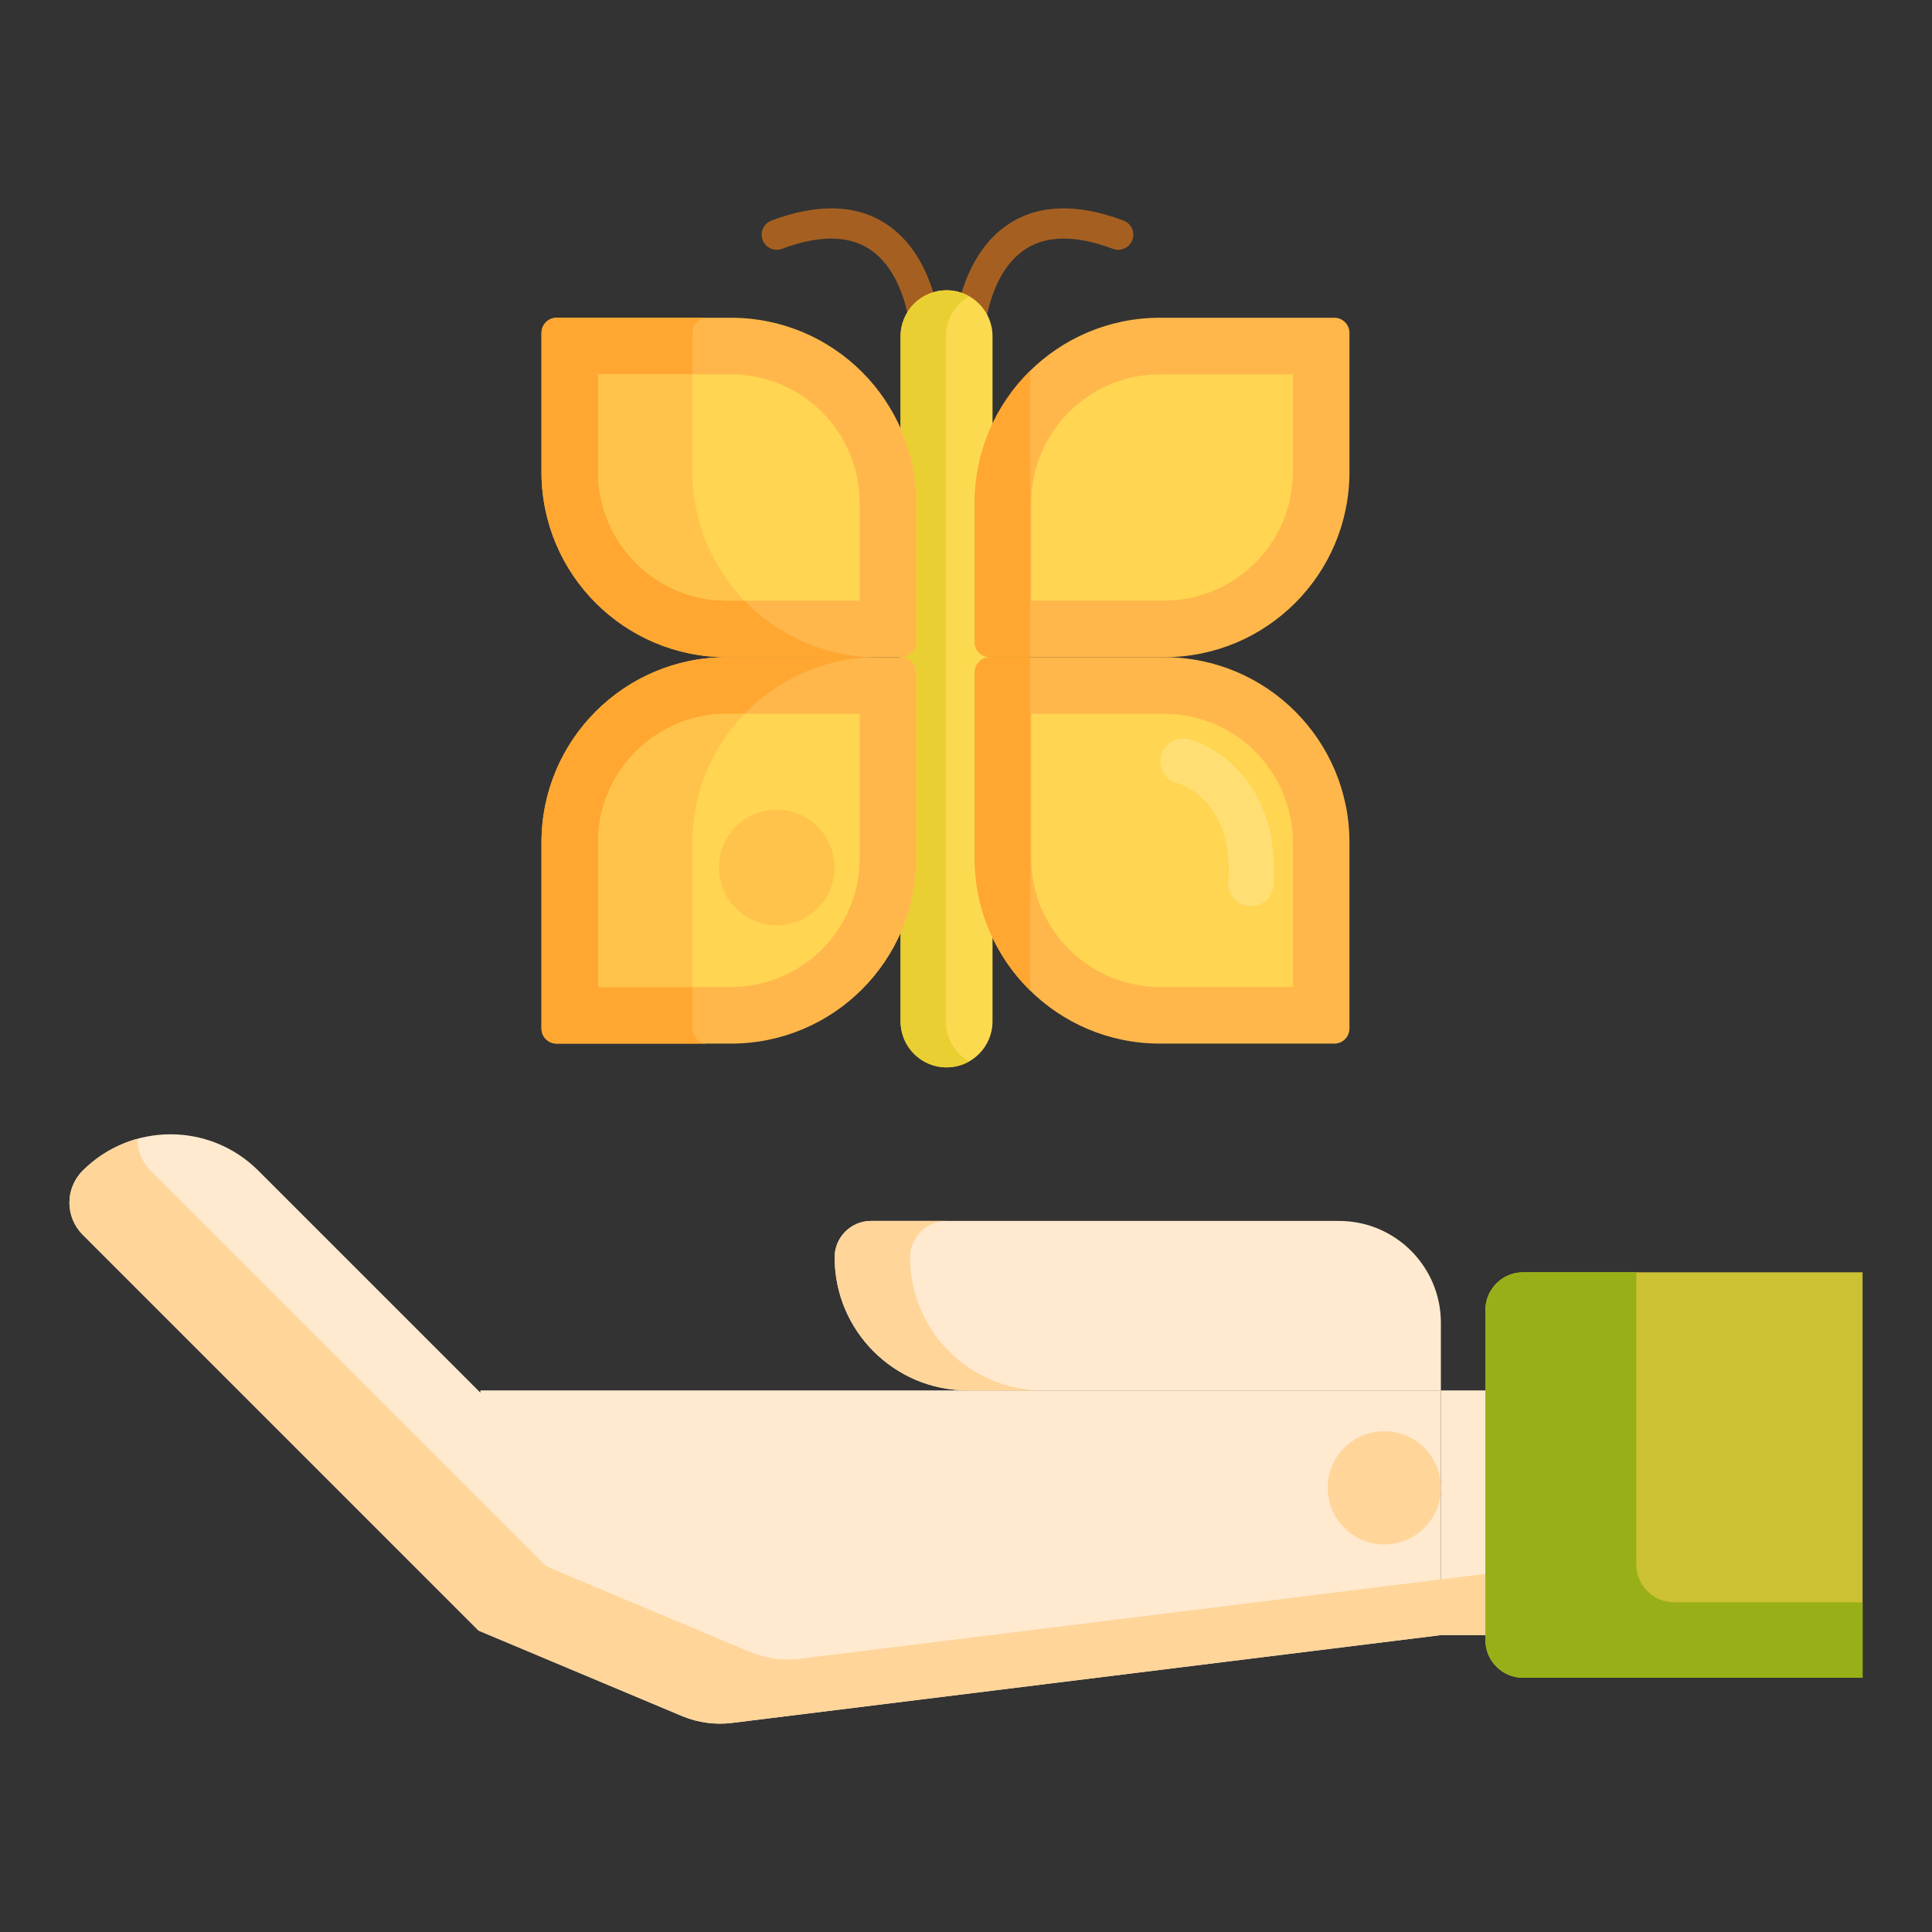<svg xmlns="http://www.w3.org/2000/svg" xmlns:xlink="http://www.w3.org/1999/xlink" id="Layer_1" x="0px" y="0px" viewBox="0 0 512 512" style="enable-background:new 0 0 512 512;" xml:space="preserve"><rect x="0" y="0" width="512" height="512" fill="#333333" stroke="none"/>  <style type="text/css">	.st0{fill:#FCE575;}	.st1{fill:#FFD551;}	.st2{fill:#FFA730;}	.st3{fill:#E58D23;}	.st4{fill:#FF624B;}	.st5{fill:#FFF4C1;}	.st6{fill:#FCDA4F;}	.st7{fill:#FF4B34;}	.st8{fill:#CCC033;}	.st9{fill:#99AF17;}	.st10{fill:#FF9079;}	.st11{fill:#EACF32;}	.st12{fill:#F9BB32;}	.st13{fill:#FFEA63;}	.st14{fill:#FFEACF;}	.st15{fill:#FFD59A;}	.st16{fill:#FFC34C;}	.st17{fill:#A56021;}	.st18{fill:#FFDF74;}	.st19{fill:#BF6C0D;}	.st20{fill:#FFB74B;}	.st21{fill:#8C4C17;}	.st22{fill:#FCF9DE;}	.st23{fill:#DB9C2E;}	.st24{fill:#FFF9DC;}	.st25{fill:none;}</style>  <g>	<g>		<path class="st17" d="M256.852,92.193c-0.072,0-0.145-0.002-0.218-0.006c-2.206-0.118-3.898-2.003-3.779-4.209   c0.043-0.811,1.221-19.956,14.515-28.65c7.912-5.174,18.129-5.471,30.369-0.88c2.069,0.775,3.117,3.081,2.341,5.149   c-0.775,2.069-3.082,3.117-5.149,2.341c-9.721-3.645-17.521-3.616-23.182,0.085c-9.939,6.5-10.896,22.227-10.905,22.385   C260.728,90.541,258.962,92.193,256.852,92.193z"></path>	</g>	<g>		<path class="st17" d="M245.33,92.193c-2.109,0-3.873-1.649-3.991-3.779c-0.016-0.269-1.066-15.983-10.932-22.408   c-5.658-3.685-13.449-3.707-23.154-0.067c-2.068,0.776-4.374-0.271-5.149-2.341c-0.776-2.068,0.272-4.374,2.341-5.149   c12.24-4.589,22.457-4.294,30.368,0.88c13.294,8.693,14.472,27.84,14.515,28.65c0.119,2.206-1.573,4.091-3.779,4.209   C245.475,92.191,245.402,92.193,245.33,92.193z"></path>	</g>	<g>		<path class="st6" d="M250.848,282.862L250.848,282.862c-6.728,0-12.182-5.454-12.182-12.182V89.112   c0-6.728,5.454-12.182,12.182-12.182h0c6.728,0,12.182,5.454,12.182,12.182V270.68   C263.03,277.408,257.576,282.862,250.848,282.862z"></path>	</g>	<g>		<path class="st11" d="M250.667,270.68V89.112c0-4.544,2.493-8.5,6.181-10.594c-1.772-1.006-3.817-1.588-6-1.588   c-6.728,0-12.181,5.454-12.181,12.182V270.68c0,6.728,5.454,12.181,12.181,12.181c2.183,0,4.228-0.582,6-1.587   C253.16,279.18,250.667,275.224,250.667,270.68z"></path>	</g>	<g>		<path class="st20" d="M308.534,174.165h-46.24c-2.209,0-4-1.791-4-4v-36.869c0-27.11,21.977-49.087,49.087-49.087h46.24   c2.209,0,4,1.791,4,4v36.869C357.621,152.188,335.644,174.165,308.534,174.165z"></path>	</g>	<g>		<path class="st1" d="M273.294,159.165v-25.869c0-18.796,15.291-34.087,34.087-34.087h35.24v25.869   c0,18.796-15.291,34.087-34.087,34.087H273.294z"></path>	</g>	<g>		<path class="st20" d="M308.534,174.165h-46.24c-2.209,0-4,1.791-4,4v49.313c0,27.11,21.977,49.087,49.087,49.087h46.24   c2.209,0,4-1.791,4-4v-49.313C357.621,196.142,335.644,174.165,308.534,174.165z"></path>	</g>	<g>		<path class="st1" d="M307.381,261.565c-18.796,0-34.087-15.291-34.087-34.087v-38.313h35.24c18.796,0,34.087,15.291,34.087,34.087   v38.313H307.381z"></path>	</g>	<g>		<path class="st2" d="M273.03,262.529v-88.365h-10.735c-2.209,0-4,1.791-4,4v49.313C258.294,241.211,263.94,253.62,273.03,262.529z   "></path>	</g>	<g>		<path class="st2" d="M273.03,174.165v-75.92c-9.089,8.909-14.735,21.318-14.735,35.051v36.869c0,2.209,1.791,4,4,4H273.03z"></path>	</g>	<g>		<path class="st20" d="M192.587,174.165h46.24c2.209,0,4,1.791,4,4v49.313c0,27.11-21.977,49.087-49.087,49.087H147.5   c-2.209,0-4-1.791-4-4v-49.313C143.5,196.142,165.477,174.165,192.587,174.165z"></path>	</g>	<g>		<path class="st2" d="M183.5,272.565v-49.313c0-27.11,21.977-49.087,49.087-49.087h-40c-27.11,0-49.087,21.977-49.087,49.087   v49.313c0,2.209,1.791,4,4,4h40C185.291,276.565,183.5,274.774,183.5,272.565z"></path>	</g>	<g>		<path class="st20" d="M192.587,174.165h46.24c2.209,0,4-1.791,4-4v-36.869c0-27.11-21.977-49.087-49.087-49.087H147.5   c-2.209,0-4,1.791-4,4v36.869C143.5,152.188,165.477,174.165,192.587,174.165z"></path>	</g>	<g>		<path class="st2" d="M183.5,125.078V88.209c0-2.209,1.791-4,4-4h-40c-2.209,0-4,1.791-4,4v36.869   c0,27.11,21.977,49.087,49.087,49.087h40C205.477,174.165,183.5,152.188,183.5,125.078z"></path>	</g>	<g>		<path class="st14" d="M221.189,333.201L221.189,333.201c0-5.325,4.317-9.642,9.642-9.642h124.021   c14.911,0,26.998,12.088,26.998,26.998v17.921H256.466C236.983,368.478,221.189,352.684,221.189,333.201z"></path>	</g>	<g>		<g>			<rect x="381.85" y="368.478" class="st14" width="40.718" height="64.84"></rect>		</g>		<g>			<path class="st14" d="M127.309,369.082l-58.84-58.84c-12.856-12.856-33.699-12.856-46.555,0c-4.686,4.686-4.686,12.284,0,16.971    l104.918,104.919l54.132,22.731c4.166,1.682,8.621,2.273,13.024,1.728l187.862-23.272h0v-12.667v-52.173H127.309V369.082z"></path>		</g>	</g>	<g>		<path class="st15" d="M399.85,416.318L399.85,416.318L211.988,439.59c-4.402,0.545-8.858-0.046-13.024-1.728l-54.132-22.731   L39.914,310.212c-2.325-2.325-3.493-5.367-3.511-8.414c-5.306,1.465-10.319,4.273-14.489,8.443   c-4.686,4.686-4.686,12.284,0,16.971l104.918,104.919l54.132,22.731c4.166,1.682,8.621,2.273,13.024,1.728l187.862-23.272h0   h40.718v-17H399.85z"></path>	</g>	<g>		<path class="st15" d="M241.189,333.201L241.189,333.201c0-5.325,4.317-9.642,9.642-9.642h-20c-5.325,0-9.642,4.317-9.642,9.642   l0,0c0,19.483,15.794,35.277,35.277,35.277h20C256.983,368.478,241.189,352.684,241.189,333.201z"></path>	</g>	<g>		<path class="st8" d="M493.6,444.625h-89.958c-5.523,0-10-4.477-10-10v-87.454c0-5.523,4.477-10,10-10H493.6V444.625z"></path>	</g>	<g>		<path class="st9" d="M443.642,424.625c-5.523,0-10-4.477-10-10v-77.454h-30c-5.523,0-10,4.477-10,10v87.454   c0,5.523,4.477,10,10,10H493.6v-20H443.642z"></path>	</g>	<g>		<circle class="st15" cx="366.85" cy="394.293" r="15"></circle>	</g>	<g>		<path class="st1" d="M192.587,159.165c-18.796,0-34.087-15.291-34.087-34.087V99.209h35.239c18.796,0,34.087,15.291,34.087,34.087   v25.869H192.587z"></path>	</g>	<g>		<path class="st1" d="M158.5,261.565v-38.313c0-18.796,15.291-34.087,34.087-34.087h35.239v38.313   c0,18.796-15.291,34.087-34.087,34.087H158.5z"></path>	</g>	<g>		<path class="st16" d="M192.587,189.165c-18.796,0-34.087,15.291-34.087,34.087v38.313h25v-38.313   c0-13.246,5.256-25.257,13.783-34.087H192.587z"></path>	</g>	<g>		<path class="st16" d="M197.283,159.165c-8.528-8.83-13.783-20.841-13.783-34.087V99.209h-25v25.869   c0,18.796,15.291,34.087,34.087,34.087H197.283z"></path>	</g>	<g>		<circle class="st16" cx="205.848" cy="229.882" r="15.322"></circle>	</g>	<g>		<path class="st18" d="M331.506,240.193c-0.147,0-0.295-0.005-0.443-0.016c-3.305-0.242-5.789-3.117-5.547-6.422   c1.615-22.103-13.344-26.167-13.495-26.206c-3.212-0.816-5.153-4.082-4.336-7.293c0.817-3.212,4.083-5.158,7.293-4.336   c8.603,2.188,24.377,13.093,22.505,38.71C337.253,237.787,334.621,240.193,331.506,240.193z"></path>	</g></g></svg>